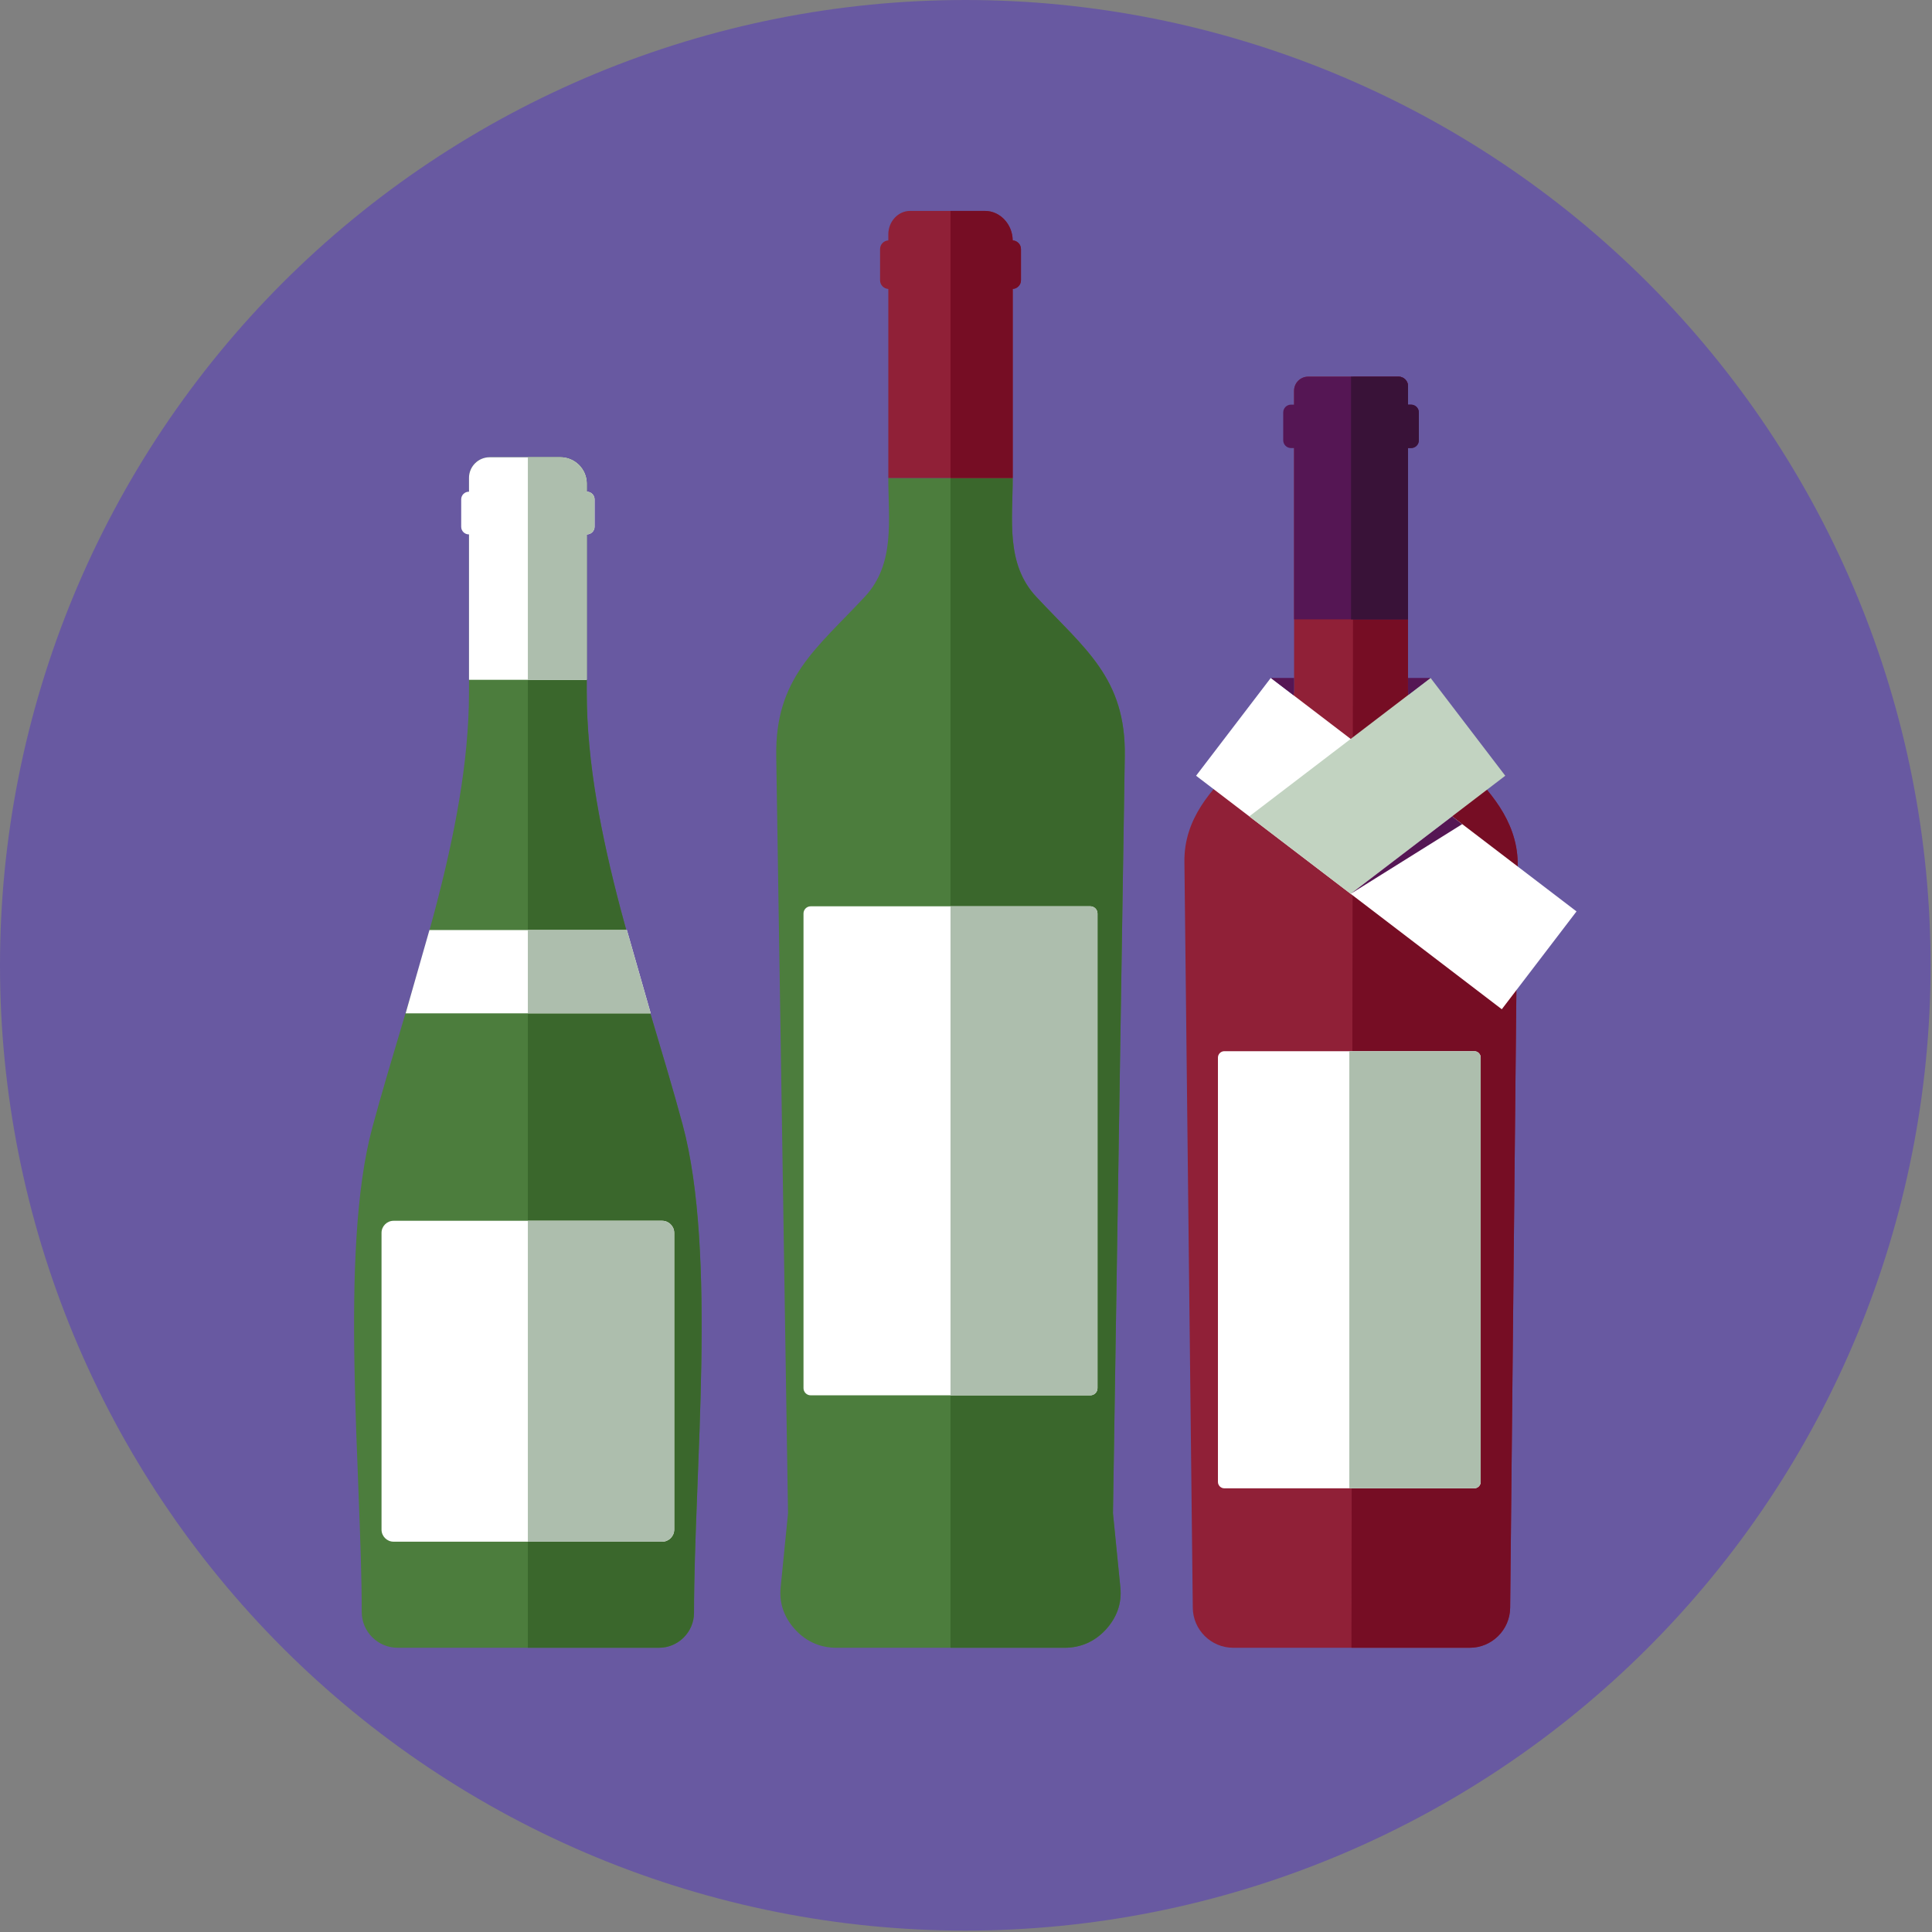 <?xml version="1.0" encoding="UTF-8" standalone="no"?><!DOCTYPE svg PUBLIC "-//W3C//DTD SVG 1.1//EN" "http://www.w3.org/Graphics/SVG/1.1/DTD/svg11.dtd"><svg width="100%" height="100%" viewBox="0 0 688 688" version="1.1" xmlns="http://www.w3.org/2000/svg" xmlns:xlink="http://www.w3.org/1999/xlink" xml:space="preserve" xmlns:serif="http://www.serif.com/" style="fill-rule:evenodd;clip-rule:evenodd;stroke-linejoin:round;stroke-miterlimit:2;"><rect x="0" y="0" width="688" height="688" fill="#808080" stroke="none"/><path d="M343.75,0c5.626,0 11.248,0.138 16.867,0.414c5.619,0.276 11.228,0.69 16.826,1.241c5.599,0.552 11.181,1.24 16.746,2.066c5.564,0.825 11.106,1.787 16.623,2.884c5.518,1.098 11.005,2.33 16.462,3.697c5.458,1.367 10.878,2.867 16.261,4.5c5.384,1.633 10.724,3.397 16.021,5.292c5.297,1.895 10.544,3.92 15.741,6.072c5.198,2.153 10.339,4.432 15.425,6.838c5.086,2.405 10.109,4.934 15.071,7.586c4.961,2.652 9.854,5.424 14.68,8.316c4.825,2.892 9.577,5.901 14.254,9.026c4.678,3.126 9.276,6.364 13.795,9.715c4.518,3.352 8.952,6.812 13.301,10.381c4.348,3.569 8.607,7.242 12.775,11.02c4.169,3.778 8.242,7.656 12.22,11.634c3.978,3.978 7.856,8.051 11.634,12.22c3.778,4.168 7.451,8.427 11.02,12.775c3.569,4.349 7.029,8.783 10.381,13.301c3.351,4.519 6.589,9.117 9.715,13.795c3.125,4.677 6.134,9.429 9.026,14.254c2.892,4.826 5.664,9.719 8.316,14.68c2.652,4.962 5.181,9.985 7.586,15.071c2.406,5.086 4.685,10.227 6.837,15.425c2.153,5.197 4.177,10.444 6.073,15.741c1.895,5.297 3.659,10.637 5.292,16.021c1.633,5.383 3.133,10.803 4.5,16.261c1.367,5.457 2.599,10.944 3.697,16.462c1.097,5.517 2.059,11.059 2.884,16.623c0.826,5.565 1.514,11.147 2.066,16.746c0.551,5.598 0.965,11.207 1.241,16.826c0.276,5.619 0.414,11.241 0.414,16.867c-0,5.626 -0.138,11.248 -0.414,16.867c-0.276,5.619 -0.69,11.228 -1.241,16.826c-0.552,5.599 -1.24,11.181 -2.066,16.746c-0.825,5.564 -1.787,11.106 -2.884,16.623c-1.098,5.518 -2.33,11.005 -3.697,16.462c-1.367,5.458 -2.867,10.878 -4.5,16.261c-1.633,5.384 -3.397,10.724 -5.292,16.021c-1.896,5.297 -3.92,10.544 -6.073,15.741c-2.152,5.198 -4.431,10.339 -6.837,15.425c-2.405,5.086 -4.934,10.109 -7.586,15.071c-2.652,4.961 -5.424,9.854 -8.316,14.68c-2.892,4.825 -5.901,9.577 -9.026,14.254c-3.126,4.678 -6.364,9.276 -9.715,13.795c-3.352,4.518 -6.812,8.952 -10.381,13.301c-3.569,4.348 -7.242,8.607 -11.02,12.775c-3.778,4.169 -7.656,8.242 -11.634,12.22c-3.978,3.978 -8.051,7.856 -12.22,11.634c-4.168,3.778 -8.427,7.451 -12.775,11.02c-4.349,3.569 -8.783,7.029 -13.301,10.381c-4.519,3.351 -9.117,6.589 -13.795,9.715c-4.677,3.125 -9.429,6.134 -14.254,9.026c-4.826,2.892 -9.719,5.664 -14.68,8.316c-4.962,2.652 -9.985,5.181 -15.071,7.586c-5.086,2.406 -10.227,4.685 -15.425,6.837c-5.197,2.153 -10.444,4.177 -15.741,6.073c-5.297,1.895 -10.637,3.659 -16.021,5.292c-5.383,1.633 -10.803,3.133 -16.261,4.5c-5.457,1.367 -10.944,2.599 -16.462,3.697c-5.517,1.097 -11.059,2.059 -16.623,2.884c-5.565,0.826 -11.147,1.514 -16.746,2.066c-5.598,0.551 -11.207,0.965 -16.826,1.241c-5.619,0.276 -11.241,0.414 -16.867,0.414c-5.626,-0 -11.248,-0.138 -16.867,-0.414c-5.619,-0.276 -11.228,-0.69 -16.826,-1.241c-5.599,-0.552 -11.181,-1.24 -16.746,-2.066c-5.564,-0.825 -11.106,-1.787 -16.623,-2.884c-5.518,-1.098 -11.005,-2.33 -16.462,-3.697c-5.458,-1.367 -10.878,-2.867 -16.261,-4.5c-5.384,-1.633 -10.724,-3.397 -16.021,-5.292c-5.297,-1.896 -10.544,-3.92 -15.741,-6.073c-5.198,-2.152 -10.339,-4.431 -15.425,-6.837c-5.086,-2.405 -10.109,-4.934 -15.071,-7.586c-4.961,-2.652 -9.854,-5.424 -14.68,-8.316c-4.825,-2.892 -9.577,-5.901 -14.254,-9.026c-4.678,-3.126 -9.276,-6.364 -13.795,-9.715c-4.518,-3.352 -8.952,-6.812 -13.301,-10.381c-4.348,-3.569 -8.607,-7.242 -12.775,-11.02c-4.169,-3.778 -8.242,-7.656 -12.22,-11.634c-3.978,-3.978 -7.856,-8.051 -11.634,-12.22c-3.778,-4.168 -7.451,-8.427 -11.02,-12.775c-3.569,-4.349 -7.029,-8.783 -10.381,-13.301c-3.351,-4.519 -6.589,-9.117 -9.715,-13.795c-3.125,-4.677 -6.134,-9.429 -9.026,-14.254c-2.892,-4.826 -5.664,-9.719 -8.316,-14.68c-2.652,-4.962 -5.181,-9.985 -7.586,-15.071c-2.406,-5.086 -4.685,-10.227 -6.838,-15.425c-2.152,-5.197 -4.177,-10.444 -6.072,-15.741c-1.895,-5.297 -3.659,-10.637 -5.292,-16.021c-1.633,-5.383 -3.133,-10.803 -4.5,-16.261c-1.367,-5.457 -2.599,-10.944 -3.697,-16.462c-1.097,-5.517 -2.059,-11.059 -2.884,-16.623c-0.826,-5.565 -1.514,-11.147 -2.066,-16.746c-0.551,-5.598 -0.965,-11.207 -1.241,-16.826c-0.276,-5.619 -0.414,-11.241 -0.414,-16.867c-0,-5.626 0.138,-11.248 0.414,-16.867c0.276,-5.619 0.69,-11.228 1.241,-16.826c0.552,-5.599 1.24,-11.181 2.066,-16.746c0.825,-5.564 1.787,-11.106 2.884,-16.623c1.098,-5.518 2.33,-11.005 3.697,-16.462c1.367,-5.458 2.867,-10.878 4.5,-16.261c1.633,-5.384 3.397,-10.724 5.292,-16.021c1.895,-5.297 3.92,-10.544 6.072,-15.741c2.153,-5.198 4.432,-10.339 6.838,-15.425c2.405,-5.086 4.934,-10.109 7.586,-15.071c2.652,-4.961 5.424,-9.854 8.316,-14.68c2.892,-4.825 5.901,-9.577 9.026,-14.254c3.126,-4.678 6.364,-9.276 9.715,-13.795c3.352,-4.518 6.812,-8.952 10.381,-13.301c3.569,-4.348 7.242,-8.607 11.02,-12.775c3.778,-4.169 7.656,-8.242 11.634,-12.22c3.978,-3.978 8.051,-7.856 12.22,-11.634c4.168,-3.778 8.427,-7.451 12.775,-11.02c4.349,-3.569 8.783,-7.029 13.301,-10.381c4.519,-3.351 9.117,-6.589 13.795,-9.715c4.677,-3.125 9.429,-6.134 14.254,-9.026c4.826,-2.892 9.719,-5.664 14.68,-8.316c4.962,-2.652 9.985,-5.181 15.071,-7.586c5.086,-2.406 10.227,-4.685 15.425,-6.838c5.197,-2.152 10.444,-4.177 15.741,-6.072c5.297,-1.895 10.637,-3.659 16.021,-5.292c5.383,-1.633 10.803,-3.133 16.261,-4.5c5.457,-1.367 10.944,-2.599 16.462,-3.697c5.517,-1.097 11.059,-2.059 16.623,-2.884c5.565,-0.826 11.147,-1.514 16.746,-2.066c5.598,-0.551 11.207,-0.965 16.826,-1.241c5.619,-0.276 11.241,-0.414 16.867,-0.414Z" style="fill:#6859a1;fill-rule:nonzero;"/><g><g><path d="M132.591,401.514c-11.946,44.213 -3.778,124.041 -3.778,172.517c-0,7.017 5.733,12.75 12.75,12.75l93.098,0c6.864,0 12.479,-5.616 12.479,-12.479c0,-49.85 8.292,-128.118 -4.097,-173.973c-13.263,-49.094 -34.104,-103.595 -34.104,-153.902l-0,-74.365c-0.07,-5.089 -4.25,-9.228 -9.353,-9.228l-25.243,0c-4.036,0 -7.329,3.294 -7.329,7.329l0,76.264c0,50.556 -21.09,105.73 -34.423,155.087" style="fill:#4c7d3d;"/><path d="M187.973,162.834l-0,423.947l46.688,0c6.87,0 12.479,-5.616 12.479,-12.479c0,-49.85 8.292,-128.111 -4.097,-173.973c-13.263,-49.094 -34.097,-103.588 -34.097,-153.902l-0,-74.365c-0.077,-5.089 -4.257,-9.228 -9.36,-9.228l-11.613,0Z" style="fill:#3a672c;"/><path d="M167.014,242.087l41.932,-0l-0,-51.784l0.069,0c1.491,0 2.711,-1.22 2.711,-2.71l0,-9.776c0,-1.484 -1.22,-2.711 -2.711,-2.711l-0.069,-0l-0,-3.044c-0.069,-5.082 -4.257,-9.228 -9.36,-9.228l-25.243,0c-4.029,0 -7.329,3.301 -7.329,7.336l0,4.936l-0.069,-0c-1.491,-0 -2.711,1.227 -2.711,2.711l0,9.776c0,1.49 1.22,2.71 2.711,2.71l0.069,0l0,51.784Z" style="fill:#fff;"/><path d="M187.973,242.087l20.973,-0l-0,-51.784l0.069,0c1.491,0 2.711,-1.22 2.711,-2.71l-0,-9.776c-0,-1.484 -1.22,-2.711 -2.711,-2.711l-0.069,-0l-0,-3.044c-0.077,-5.082 -4.257,-9.228 -9.36,-9.228l-11.613,0l-0,79.253Z" style="fill:#adbead;"/><path d="M223.239,331.199l-70.315,0l-8.48,29.667l87.281,-0l-8.486,-29.667Z" style="fill:#fff;"/><path d="M223.239,331.199l-35.269,0l-0,29.667l43.755,-0l-8.486,-29.667Z" style="fill:#adbead;"/><path d="M140.155,434.733l95.636,-0c2.364,-0 4.298,1.934 4.298,4.291l0,105.682c0,2.364 -1.934,4.298 -4.298,4.298l-95.636,0c-2.364,0 -4.291,-1.934 -4.291,-4.298l-0,-105.682c-0,-2.357 1.927,-4.291 4.291,-4.291" style="fill:#fff;"/><path d="M235.791,434.733l-47.818,-0l-0,114.271l47.818,0c2.364,0 4.298,-1.934 4.298,-4.298l0,-105.682c0,-2.357 -1.934,-4.291 -4.298,-4.291" style="fill:#adbead;"/><path d="M280.621,538.896l-2.635,26.47c-0.568,5.727 1.366,10.837 5.283,15.052c3.917,4.209 8.875,6.372 14.622,6.372l81.173,-0c5.755,-0 10.698,-2.163 14.622,-6.372c3.917,-4.215 5.852,-9.325 5.283,-15.052l-2.634,-26.47l4.208,-269.609c0.43,-27.815 -14.185,-38.16 -31.539,-56.775c-10.94,-11.731 -8.375,-27.525 -8.375,-42.292l-44.296,-0c0,14.767 2.572,30.561 -8.375,42.292c-17.34,18.602 -31.969,28.98 -31.532,56.775l4.195,269.609Z" style="fill:#4c7d3d;"/><path d="M338.484,170.212l0,416.57l40.58,-0c5.754,-0 10.705,-2.164 14.622,-6.372c3.917,-4.215 5.858,-9.318 5.29,-15.045l-2.642,-26.477l4.209,-269.609c0.436,-27.809 -14.186,-38.16 -31.539,-56.768c-10.941,-11.731 -8.368,-27.532 -8.368,-42.299l-22.152,-0Z" style="fill:#3a672c;"/><path d="M360.483,85.607l0.153,-0c-0.049,0.007 -0.097,-0 -0.153,-0m3.092,14.206l0,-11.114c0,-1.65 -1.31,-3.009 -2.939,-3.092c-0.076,-5.79 -4.5,-10.497 -9.894,-10.497l-26.672,-0c-4.25,0.007 -7.73,3.758 -7.73,8.34l0,2.164c-1.629,0.076 -2.94,1.435 -2.94,3.085l0,11.114c0,1.65 1.311,3.009 2.94,3.085l0,67.314l44.296,-0l-0,-67.314c1.629,-0.076 2.939,-1.442 2.939,-3.085" style="fill:#902037;"/><path d="M288.691,322.741l99.58,-0c1.401,-0 2.552,1.15 2.552,2.551l-0,169.043c-0,1.401 -1.151,2.552 -2.552,2.552l-99.58,-0c-1.401,-0 -2.559,-1.151 -2.559,-2.552l0,-169.043c0,-1.401 1.158,-2.551 2.559,-2.551" style="fill:#fff;"/><path d="M338.484,496.887l49.787,-0c1.407,-0 2.551,-1.151 2.551,-2.552l0,-169.043c0,-1.408 -1.144,-2.551 -2.551,-2.551l-49.787,-0l0,174.146Z" style="fill:#adbead;"/><path d="M338.484,170.212l22.152,-0l-0,-67.314c1.629,-0.076 2.939,-1.442 2.939,-3.085l0,-11.114c0,-1.65 -1.31,-3.009 -2.946,-3.092c-0.077,-5.783 -4.493,-10.497 -9.887,-10.497l-12.258,-0l0,95.102Z" style="fill:#760d24;"/><path d="M537.784,572.52l2.676,-265.636c-0.777,-29.639 -39.054,-43.228 -39.054,-61.587l-0,-107.824c-0,-1.83 -1.505,-3.335 -3.342,-3.335l-32.232,0c-2.746,0 -4.999,2.254 -4.999,4.992l0,106.167c0,18.948 -39.422,31.012 -39.054,61.587l2.981,265.657c0.083,7.862 6.517,14.24 14.393,14.24l84.231,0c7.883,0 14.317,-6.378 14.4,-14.261" style="fill:#902037;"/><path d="M481.945,134.138l-0.68,452.643l42.112,0c7.883,0 14.324,-6.378 14.4,-14.261l2.683,-265.636c-0.776,-29.639 -39.061,-43.228 -39.061,-61.587l0,-107.824c0,-1.83 -1.497,-3.335 -3.335,-3.335l-16.119,0Z" style="fill:#760d24;"/><path d="M561.411,324.562l-26.609,34.839l-108.869,-83.152l26.609,-34.839l108.869,83.152Z" style="fill:#fff;"/><path d="M444.874,290.719l36.115,27.58l36.108,-27.58l13.097,-10.005l5.844,-4.465l-26.609,-34.839l-6.822,5.214l-21.618,16.515l-36.115,27.58Z" style="fill:#c2d3c1;"/><path d="M460.833,245.298l0,-3.883l-8.299,0l8.105,6.185c0.125,-0.756 0.194,-1.526 0.194,-2.302" style="fill:#551654;"/><path d="M501.406,241.415l-0,3.883c-0,0.714 0.062,1.421 0.166,2.121l1.033,-0.79l6.829,-5.214l-8.028,0Z" style="fill:#551654;"/><path d="M435.998,374.338l89.008,0c1.255,0 2.281,1.026 2.281,2.281l-0,151.101c-0,1.254 -1.026,2.281 -2.281,2.281l-89.008,-0c-1.254,-0 -2.281,-1.027 -2.281,-2.281l0,-151.101c0,-1.255 1.027,-2.281 2.281,-2.281" style="fill:#fff;"/><path d="M480.502,374.338l0,155.663l44.504,-0c1.255,-0 2.281,-1.027 2.281,-2.281l-0,-151.101c-0,-1.255 -1.026,-2.281 -2.281,-2.281l-44.504,0Z" style="fill:#adbead;"/><path d="M460.833,159.556l0,61.011l40.573,0l-0,-61.011l1.102,-0c1.519,-0 2.76,-1.241 2.76,-2.759l-0,-9.943c-0,-1.518 -1.241,-2.759 -2.76,-2.759l-1.102,0l-0,-6.621c-0,-1.837 -1.505,-3.342 -3.342,-3.342l-32.232,0c-2.752,0 -4.999,2.246 -4.999,4.999l0,4.964l-1.102,0c-1.518,0 -2.766,1.241 -2.766,2.759l-0,9.943c-0,1.518 1.248,2.759 2.766,2.759l1.102,-0Z" style="fill:#551654;"/><path d="M481.12,220.574l20.286,-0l0,-61.012l1.102,0c1.519,0 2.76,-1.241 2.76,-2.759l-0,-9.942c-0,-1.519 -1.241,-2.76 -2.76,-2.76l-1.102,0l0,-6.621c0,-1.837 -1.504,-3.342 -3.342,-3.342l-16.944,0l-0,86.436Z" style="fill:#391238;"/><path d="M481.673,317.869l39.033,-24.391l-3.605,-2.759l-35.428,27.053l-0.687,0.527l0.687,-0.43Z" style="fill:#551654;"/></g></g></svg>